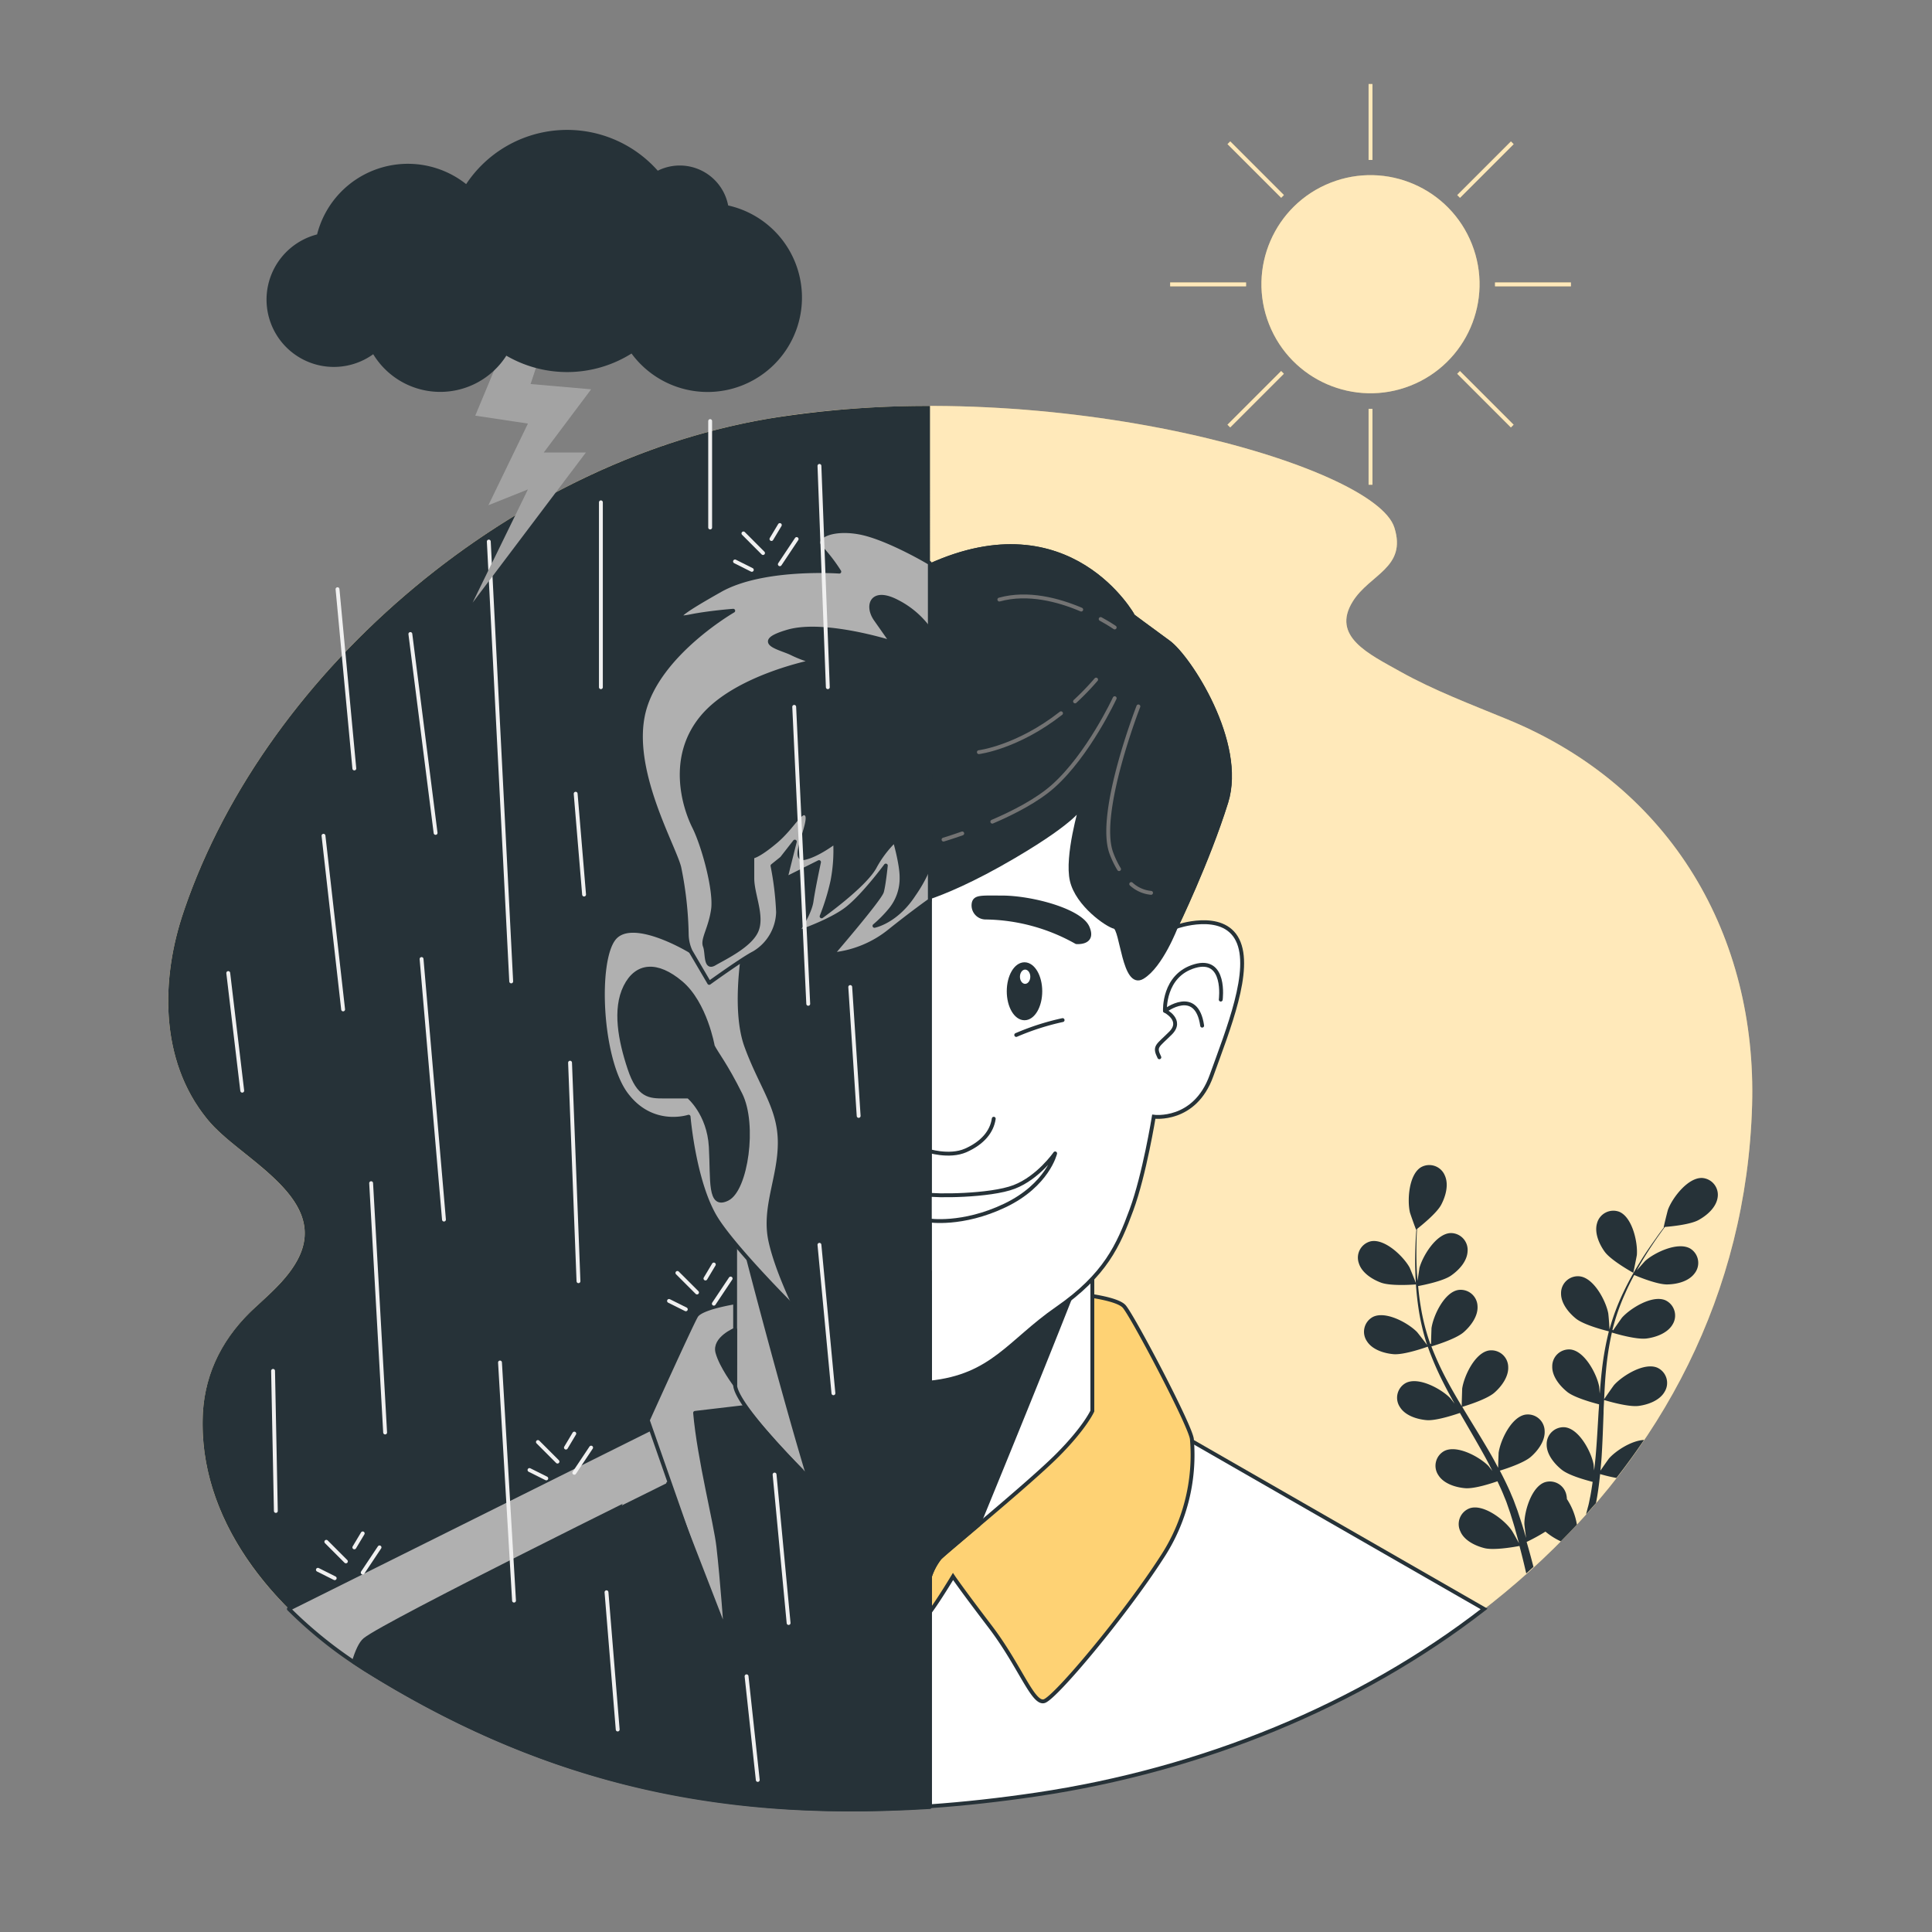 <?xml version="1.0" encoding="UTF-8"?>
<svg xmlns="http://www.w3.org/2000/svg" viewBox="0 0 500 500">
  <rect x="0" y="0" width="500" height="500" fill="#808080" stroke="none"/>
  <g id="freepik--background-simple--inject-499">
    <path d="M390.18,186.2c-9.49-3.91-19.14-7.55-27.8-12.4-8.07-4.53-17.93-9.07-12.29-18.14,4.39-7.06,14.06-8.72,10.77-19.13-5.14-16.27-88.24-39.87-160.2-28.48C132.29,118.87,68.08,174.14,47.31,236.6c-5.75,17.29-6,38.63,6.92,53.73,8.43,9.81,31,19.72,22.92,35.43-2.63,5.1-7.23,9-11.5,13-8.23,7.71-12.87,17.1-13.19,28.13-.8,27.38,19,50.71,42,65.08C145,463.58,197.23,475,268.33,464.4c96.41-14.34,182.3-80.58,185.11-178.37C454.69,242.67,433,203.82,390.18,186.2Z" style="fill:#FED274"></path>
    <path d="M390.18,186.2c-9.49-3.91-19.14-7.55-27.8-12.4-8.07-4.53-17.93-9.07-12.29-18.14,4.39-7.06,14.06-8.72,10.77-19.13-5.14-16.27-88.24-39.87-160.2-28.48C132.29,118.87,68.08,174.14,47.31,236.6c-5.75,17.29-6,38.63,6.92,53.73,8.43,9.81,31,19.72,22.92,35.43-2.63,5.1-7.23,9-11.5,13-8.23,7.71-12.87,17.1-13.19,28.13-.8,27.38,19,50.71,42,65.08C145,463.58,197.23,475,268.33,464.4c96.41-14.34,182.3-80.58,185.11-178.37C454.69,242.67,433,203.82,390.18,186.2Z" style="fill:#fff;opacity:0.5"></path>
    <path d="M65.65,338.74c-8.23,7.71-12.87,17.1-13.19,28.13-.8,27.38,19,50.71,42,65.08,43.8,27.41,88.9,39.61,146.41,35.5V147.5l-.19-1.77V105.06a256.76,256.76,0,0,0-40,3C132.29,118.87,68.08,174.14,47.31,236.6c-5.75,17.29-6,38.63,6.92,53.73,8.43,9.81,31,19.72,22.92,35.43C74.52,330.86,69.92,334.75,65.65,338.74Z" style="fill:#263238"></path>
  </g>
  <g id="freepik--Plants--inject-499">
    <path d="M403.94,398.9q2.12-2.13,4.16-4.32a17,17,0,0,0-2.59-6.63,5.25,5.25,0,0,0-.12-1,4.36,4.36,0,0,0-5.54-3.36c-3.49,1.16-5.37,7.53-5.34,10.81,0,.2.26,2.3.44,3.62-.22-.76-.43-1.5-.67-2.28-.47-1.55-1-3.08-1.53-4.73-.29-.79-.59-1.58-.88-2.38s-.68-1.62-1-2.43c-.82-1.88-1.74-3.74-2.71-5.6,1.35-.41,6.14-1.95,8-3.56s3.77-4.18,3.59-6.77a4.34,4.34,0,0,0-5-4.16c-3.63.62-6.45,6.63-6.91,9.88,0,.2-.11,2.57-.12,3.88-.59-1.11-1.18-2.23-1.81-3.33-1.83-3.19-3.79-6.36-5.72-9.53-.6-1-1.18-1.94-1.76-2.92.48-.14,6.21-1.84,8.3-3.65,1.85-1.61,3.76-4.18,3.59-6.77a4.36,4.36,0,0,0-5-4.16c-3.63.62-6.44,6.63-6.91,9.88,0,.24-.13,3.66-.12,4.53-1.28-2.15-2.54-4.3-3.7-6.47a77.55,77.55,0,0,1-4.15-9c.23-.06,6.21-1.81,8.35-3.67,1.85-1.61,3.77-4.17,3.59-6.76a4.36,4.36,0,0,0-5-4.17c-3.62.62-6.44,6.63-6.91,9.88,0,.22-.11,2.82-.11,4.06l-.21,0a55.85,55.85,0,0,1-2.47-9.69c-.31-1.82-.51-3.57-.67-5.27,1.15-.21,6.39-1.24,8.49-2.69s4.21-3.74,4.31-6.34a4.35,4.35,0,0,0-4.47-4.68c-3.68.22-7.14,5.88-8,9.06,0,.17-.3,2-.47,3.3-.06-.77-.14-1.56-.18-2.3-.16-2.78-.14-5.33-.1-7.6,0-1.28.08-2.44.14-3.53,1-.8,5.09-4.05,6.26-6.28s2-5.25.91-7.6a4.35,4.35,0,0,0-6.13-2.1c-3.16,1.89-3.62,8.51-2.88,11.71.06.28,1.55,4.49,1.61,4.45l.06-.05c-.08,1.05-.16,2.17-.21,3.4-.09,2.26-.17,4.82-.06,7.61a78.41,78.41,0,0,0,.76,9,57.93,57.93,0,0,0,2.27,9.84.37.37,0,0,1,.05.11c-.63-.87-2.49-3.25-2.65-3.42-2.3-2.35-8.12-5.54-11.41-3.9a4.35,4.35,0,0,0-1.55,6.29c1.39,2.2,4.45,3.14,6.89,3.35,2.76.23,8.41-1.79,8.86-1.95a78.89,78.89,0,0,0,4.08,9.44c.9,1.79,1.87,3.55,2.86,5.32-.57-.74-1.09-1.4-1.17-1.48-2.3-2.35-8.12-5.54-11.41-3.9a4.35,4.35,0,0,0-1.55,6.29c1.38,2.2,4.44,3.14,6.89,3.35s7.33-1.42,8.61-1.86l1.16,2c1.86,3.22,3.74,6.42,5.49,9.62.61,1.12,1.18,2.25,1.75,3.39-.51-.66-.94-1.21-1-1.28-2.29-2.35-8.11-5.54-11.41-3.9a4.35,4.35,0,0,0-1.55,6.29c1.39,2.2,4.45,3.14,6.89,3.35s6.86-1.26,8.39-1.79c.54,1.18,1.1,2.35,1.57,3.52.31.8.67,1.55.93,2.37l.83,2.4c.47,1.55,1,3.14,1.39,4.66.3,1.06.57,2.07.85,3.09-.6-1.13-1.82-3.31-2-3.49-1.91-2.67-7.18-6.7-10.69-5.58a4.36,4.36,0,0,0-2.48,6c1,2.38,3.92,3.77,6.3,4.35,2.63.63,8.3-.44,9-.58.44,1.69.86,3.33,1.23,4.89l.52,2.23,1.87-1.69c-.09-.36-.18-.71-.28-1.07-.44-1.72-.95-3.54-1.49-5.4a48.43,48.43,0,0,0,4.87-2.67A17.69,17.69,0,0,0,403.94,398.9Z" style="fill:#263238"></path>
    <path d="M440.54,304.86c-3.68-.17-7.71,5.1-8.86,8.18-.1.26-1.18,4.6-1.11,4.6h.07c-.64.83-1.32,1.72-2,2.71-1.32,1.85-2.8,3.94-4.25,6.33a76.36,76.36,0,0,0-4.33,7.92,56.18,56.18,0,0,0-3.53,9.46l0,.12c0-1.08-.27-4.09-.32-4.32-.62-3.23-3.71-9.1-7.36-9.54A4.35,4.35,0,0,0,404,334.7c-.05,2.6,2,5.07,3.9,6.59,2.18,1.71,8,3.15,8.47,3.26a76.19,76.19,0,0,0-1.81,10.13c-.23,2-.4,4-.55,6-.07-.93-.14-1.76-.16-1.88-.62-3.23-3.71-9.1-7.37-9.55a4.35,4.35,0,0,0-4.76,4.4c-.06,2.59,2,5.07,3.9,6.59s6.9,2.86,8.21,3.2c0,.77-.1,1.54-.14,2.32-.22,3.71-.42,7.42-.73,11-.11,1.28-.26,2.54-.41,3.8-.06-.83-.12-1.52-.14-1.63-.62-3.23-3.71-9.1-7.37-9.55a4.35,4.35,0,0,0-4.76,4.4c-.06,2.59,2,5.07,3.9,6.59s6.42,2.73,8,3.14c-.19,1.28-.38,2.56-.62,3.8-.19.84-.31,1.66-.54,2.49s-.37,1.43-.55,2.14c.87-1,1.73-2,2.58-2.94.08-.45.15-.9.24-1.35.35-2,.61-4.08.82-6.16.72.21,2.42.69,4.22,1q3.75-4.8,7.15-9.83c-3.26.15-7.29,2.79-9.06,4.77-.13.16-1.5,2.09-2.23,3.17.12-1.25.24-2.5.32-3.77.23-3.67.35-7.39.49-11.1,0-1.14.09-2.27.14-3.41.48.15,6.2,1.89,8.94,1.53,2.43-.32,5.44-1.4,6.72-3.66a4.34,4.34,0,0,0-1.84-6.21c-3.37-1.49-9,2-11.21,4.43-.17.18-2.14,3-2.6,3.71.11-2.5.24-5,.48-7.43a76.69,76.69,0,0,1,1.52-9.83c.23.07,6.19,1.91,9,1.54,2.43-.32,5.44-1.4,6.73-3.66a4.37,4.37,0,0,0-1.85-6.22c-3.36-1.48-9,2-11.21,4.43-.15.17-1.64,2.29-2.33,3.32l-.2-.09a55.76,55.76,0,0,1,3.3-9.44c.73-1.69,1.53-3.26,2.34-4.77,1.07.46,6,2.49,8.57,2.44s5.56-.8,7.09-2.9a4.36,4.36,0,0,0-1.15-6.38c-3.19-1.85-9.2,1-11.64,3.17-.13.12-1.34,1.49-2.21,2.49.37-.67.75-1.38,1.12-2,1.4-2.4,2.82-4.52,4.1-6.39.74-1.05,1.42-2,2.07-2.87,1.29-.1,6.48-.57,8.69-1.78s4.57-3.27,4.95-5.84A4.36,4.36,0,0,0,440.54,304.86Z" style="fill:#263238"></path>
    <path d="M413.31,316.58c-.73,2.49.57,5.42,2,7.39,1.71,2.32,7.37,5.42,7.38,5.43s.91-4.36.93-4.64c.26-3.28-1.18-9.76-4.58-11.16A4.37,4.37,0,0,0,413.31,316.58Z" style="fill:#263238"></path>
    <path d="M351.66,326.9c.75,2.49,3.46,4.2,5.76,5.05,2.71,1,9.14.45,9.15.45s-1.64-4.14-1.78-4.39c-1.6-2.87-6.37-7.48-10-6.77A4.35,4.35,0,0,0,351.66,326.9Z" style="fill:#263238"></path>
  </g>
  <g id="freepik--character-2--inject-499">
    <path d="M240.64,366.37V467.46c8.92-.63,18.13-1.64,27.69-3.06,42.77-6.36,83.46-22.95,115.76-48l-86-49.39Z" style="fill:#fff;stroke:#263238;stroke-miterlimit:10"></path>
    <path d="M240.64,417.21c2.37-3.17,6-9.22,6-9.22s1.92,2.88,9.63,13,11.08,20.22,14,19.26,20.71-22.15,30.34-37.08a48.15,48.15,0,0,0,7.86-30.59c0-2.89-15.08-31.53-17.49-34.42s-17.82-3.85-19.26-3.85c-.61,0-14.78.42-31,.92Z" style="fill:#FED274;stroke:#263238;stroke-miterlimit:10"></path>
    <path d="M282.7,319.38s-23.09,9-42.06,9.71v79a15.66,15.66,0,0,1,2.58-4.88c1.92-1.93,23.11-19.26,30.34-26.49s9.14-11.55,9.14-11.55Z" style="fill:#fff;stroke:#263238;stroke-miterlimit:10"></path>
    <path d="M240.64,329.09v79h0a15.66,15.66,0,0,1,2.58-4.88c.8-.8,4.94-4.28,10-8.57,9.52-23.21,24.65-60.34,29.46-73.7v-1.52S259.61,328.37,240.64,329.09Z" style="fill:#263238;stroke:#263238;stroke-linecap:round;stroke-linejoin:round"></path>
    <path d="M240.64,357.82c16.19-1.66,20.6-10.65,32.92-19.18,12.52-8.67,15.89-16.37,19.26-25.52S298.6,289,298.6,289s10.59,1.45,14.92-10.59,10.6-27.45,6.75-35.16-15.9-3.37-15.9-3.37,8.19-16.85,13-32.26-9.63-37.56-14.93-41.42-9.15-6.74-9.15-6.74S277,129.82,240.64,146.36Z" style="fill:#fff;stroke:#263238;stroke-miterlimit:10"></path>
    <path d="M269.23,256.54c0,3.85-1.83,7-4.09,7s-4.09-3.13-4.09-7,1.83-7,4.09-7S269.23,252.68,269.23,256.54Z" style="fill:#263238;stroke:#263238;stroke-linecap:round;stroke-linejoin:round"></path>
    <path d="M266.64,252.78c0,1-.6,1.84-1.34,1.84s-1.34-.83-1.34-1.84.6-1.85,1.34-1.85S266.64,251.76,266.64,252.78Z" style="fill:#fff"></path>
    <path d="M255.1,237.46a49,49,0,0,1,23.46,6.36s4.82.48,2.89-3.85-14.44-7.7-22.15-7.7c-5.14,0-6.85-.22-7.28,1.35A3.14,3.14,0,0,0,255.1,237.46Z" style="fill:#263238;stroke:#263238;stroke-linecap:round;stroke-linejoin:round"></path>
    <path d="M263,267.85A65.41,65.41,0,0,1,275,264" style="fill:none;stroke:#263238;stroke-linecap:round;stroke-linejoin:round"></path>
    <path d="M315.93,258.7s1.45-11.07-6.74-8.67-7.7,11.56-7.7,11.56,4.81,2.41,1.44,5.78-4.33,3.37-2.89,6.26" style="fill:none;stroke:#263238;stroke-linecap:round;stroke-linejoin:round"></path>
    <path d="M301.49,261.59s8.18-6.26,9.63,3.85" style="fill:none;stroke:#263238;stroke-linecap:round;stroke-linejoin:round"></path>
    <path d="M239.85,297.71s5.78,1.93,10.11,0,6.74-4.82,7.22-8.19" style="fill:none;stroke:#263238;stroke-linecap:round;stroke-linejoin:round"></path>
    <path d="M239.85,309.09c1.92.49,16.37.49,22.63-1.92s10.59-8.67,10.59-8.67-1.92,8.19-13,13.48-19.74,3.86-19.74,3.86Z" style="fill:#fff;stroke:#263238;stroke-linecap:round;stroke-linejoin:round"></path>
    <path d="M302.45,166.24c-5.3-3.85-9.15-6.74-9.15-6.74s-16.37-29.85-53-13v85.81c3.78-1.29,11.25-4.27,22.15-10.69,16.37-9.63,17.34-13,17.34-13s-3.86,13-2.41,19.26,9.15,11.56,11.07,12,2.41,15.89,7.23,13,8.66-13,8.66-13,8.19-16.85,13-32.26S307.75,170.1,302.45,166.24Z" style="fill:#263238;stroke:#263238;stroke-linecap:round;stroke-linejoin:round"></path>
    <path d="M256.81,212.65c5.53-2.37,11.68-5.54,15.79-9.22,9.14-8.18,15.88-22.74,15.88-22.74" style="fill:none;stroke:#737373;stroke-linecap:round;stroke-linejoin:round"></path>
    <path d="M244.18,217.29s1.93-.57,4.85-1.6" style="fill:none;stroke:#737373;stroke-linecap:round;stroke-linejoin:round"></path>
    <path d="M278.22,181.52a67.06,67.06,0,0,0,5.45-5.64" style="fill:none;stroke:#737373;stroke-linecap:round;stroke-linejoin:round"></path>
    <path d="M253.33,194.66s9.95-1.21,21.26-10.07" style="fill:none;stroke:#737373;stroke-linecap:round;stroke-linejoin:round"></path>
    <path d="M279.82,157.76c-5.83-2.48-13.78-4.64-21.19-2.59" style="fill:none;stroke:#737373;stroke-linecap:round;stroke-linejoin:round"></path>
    <path d="M288.48,162.39s-1.36-.95-3.63-2.19" style="fill:none;stroke:#737373;stroke-linecap:round;stroke-linejoin:round"></path>
    <path d="M292.76,228.79a8.8,8.8,0,0,0,5.13,2.28" style="fill:none;stroke:#737373;stroke-linecap:round;stroke-linejoin:round"></path>
    <path d="M294.61,182.82s-10.77,27.64-7,37.94a24,24,0,0,0,2,4.17" style="fill:none;stroke:#737373;stroke-linecap:round;stroke-linejoin:round"></path>
  </g>
  <g id="freepik--character-1--inject-499">
    <path d="M240.64,366.37l-63.88-.76-102,50.78A111.81,111.81,0,0,0,94.42,432c43.75,27.38,88.8,39.58,146.22,35.51Z" style="fill:#b0b0b0;stroke:#263238;stroke-linecap:round;stroke-linejoin:round"></path>
    <path d="M192.17,336.72s-10.59,1.44-12,3.85-12.52,27-12.52,27L185,417.13c3.37,9.64,11.56,20.23,11.56,20.23s28.89-30.34,30.33-31.3,2.89-1,5.3,1.93,5.3,11.55,6.74,11.07a6.51,6.51,0,0,0,1.76-1.86v-82Z" style="fill:#b0b0b0;stroke:#263238;stroke-linecap:round;stroke-linejoin:round"></path>
    <path d="M240.64,329.09a40,40,0,0,1-13.8-1.52c-18.78-6.26-36.59-13-36.59-13v43.83c0,5.29,20.22,26,27.93,32.26s14.92,11.08,16.37,14a57.85,57.85,0,0,0,4.81,7.23s.52-1.79,1.28-3.79Z" style="fill:#b0b0b0;stroke:#263238;stroke-linecap:round;stroke-linejoin:round"></path>
    <path d="M239.38,411.79c.07-.25.56-1.9,1.26-3.74h0v-79c-1.76.06-3.47.05-5.14,0l-.49,0-1.14-.09-.84-.09c-.33,0-.64-.07-1-.12s-.66-.09-1-.15l-.82-.14c-.38-.07-.75-.16-1.12-.24l-.63-.15q-.86-.21-1.68-.48l-1.67-.56-.55-.19-1.12-.38-.63-.21-1-.35-.65-.23-1-.34-.65-.22-1-.34-.63-.22-1-.35-.61-.21-1.09-.38-.46-.16-1.29-.45-.28-.1-1.56-.55-.06,0-1.46-.51-.3-.11-1.17-.42-.41-.14-1-.36-.5-.18-.91-.32-.48-.18-.85-.3-.51-.19-.88-.31-.37-.14-2.38-.86-.09,0-1.17-.43h0l-1.06-.39-.18-.07-.78-.28-.42-.16-.53-.19-.38-.14-.52-.2-.42-.15-.36-.14L194,316l-.36-.13-.38-.14-.19-.07-2.22-.83c3.05,12.31,12.11,46.69,18.48,67.69q1.29,1.29,2.52,2.46l.12.11,1,1,.26.24.84.79.32.29.73.67.34.3.66.59.33.29.63.54.27.24.83.68c6.26,5.09,12.2,9.22,15,12.14.22.22.41.44.59.65a6.27,6.27,0,0,1,.8,1.17c.27.55.61,1.14,1,1.74.5.81,1.05,1.64,1.58,2.4,1.19,1.72,2.25,3.09,2.25,3.09Z" style="fill:#263238;stroke:#263238;stroke-linecap:round;stroke-linejoin:round"></path>
    <path d="M240.75,146.31l-.42.19s-10.11-7.22-17.82-8.67-12.52,1.45-10.11,3.85a42.2,42.2,0,0,1,4.81,6.26s-19.74-1.44-30.82,4.82-12.52,7.71-7.7,6.74,11.07-1.44,11.07-1.44-19.26,11.07-23.11,26,7.7,34.67,9.15,40.45a93.9,93.9,0,0,1,1.93,17.34,10.71,10.71,0,0,0,1,4.33s-14.93-9.15-19.75-3.37S155.28,274,162,283.1,178.21,289,178.21,289s1.44,17.34,7.22,26.49,27,30.33,33.23,35.15,16.29,7.64,21.19,7.22c.27,0,.52-.06.79-.09V146.36l.11-.05Z" style="fill:#b0b0b0;stroke:#263238;stroke-linecap:round;stroke-linejoin:round"></path>
    <path d="M240.33,191.28H199.4s-5.78,6.27-6.26,22.16,0,28.41,0,28.41-3.86,18.3,0,28.89,8.66,15.89,8.66,25-4.33,16.86-2.4,25.53c1.42,6.41,4.95,14.13,6.69,17.72a168.34,168.34,0,0,0,12.57,11.65c6.26,4.82,16.29,7.64,21.19,7.22l.48,0Z" style="fill:#263238;stroke:#263238;stroke-linecap:round;stroke-linejoin:round"></path>
    <path d="M240.64,145.73c-3.66-2.19-12.35-6.81-18.13-7.9-7.7-1.44-12.52,1.45-10.11,3.85a42.2,42.2,0,0,1,4.81,6.26s-19.74-1.44-30.82,4.82-12.52,7.71-7.7,6.74,11.07-1.44,11.07-1.44-19.26,11.07-23.11,26,7.7,34.67,9.15,40.45a93.9,93.9,0,0,1,1.93,17.34,10.71,10.71,0,0,0,1,4.33l4.81,8.19s8.67-6.26,11.56-7.71a12.7,12.7,0,0,0,6.26-10.59,78.25,78.25,0,0,0-1.44-12l2.4-1.93,3.38-4.33-2.41,9.63,8.67-4.33s-1.45,6.74-1.93,10.11-3.85,8.19-3.85,8.19,8.67-2.89,13-6.26S229.25,224,229.25,224s-.48,4.82-1,6.74S215.37,247,215.37,247a27.88,27.88,0,0,0,14.85-6.06c4.48-3.59,8.22-6.35,10.42-7.92Z" style="fill:#b0b0b0;stroke:#263238;stroke-linecap:round;stroke-linejoin:round"></path>
    <path d="M184.47,270.74s-1.93-11.07-8.19-16.37-11.56-4.82-14.45,1-1.33,13.94,1.08,21.16,5.18,7.25,9,7.25h6.26s5.29,4.34,5.78,13-.49,15.89,4.33,13.48,7.22-19.26,3.37-27S185.43,272.67,184.47,270.74Z" style="fill:#263238;stroke:#263238;stroke-linecap:round;stroke-linejoin:round"></path>
    <path d="M185.91,400.28c1,8.67,1.93,22.15,1.93,22.15l-14.93-38.52S99.71,420,94.42,424.36c-1.1.9-2,3-2.88,5.73Q93,431,94.42,432c43.18,27,87.62,39.26,146.21,35.66V411.84s-7-13-16.19-19.26-15.14-10.11-15.14-10.11S198.73,372,192.89,364.12l-13,1.53C180.94,377.67,185.23,394.15,185.91,400.28Z" style="fill:#263238;stroke:#263238;stroke-linecap:round;stroke-linejoin:round"></path>
    <path d="M190.27,344.1s-5.58,2.3-4.6,5.91,4.58,8.38,4.58,8.38Z" style="fill:#263238;stroke:#263238;stroke-linecap:round;stroke-linejoin:round"></path>
    <path d="M240.75,163.18a23.15,23.15,0,0,0-8.53-7.46c-6.67-3.5-8.07,1.06-5.61,4.56s4.21,6,4.21,6-17.54-5.61-27-2.81-1.76,4.21,1.05,5.61a30.77,30.77,0,0,0,5.61,2.11s-20,3.86-28.76,14.38-4.56,23.5-2.1,28.41,5.61,16.49,4.91,21.4-2.81,7.71-2.11,9.47,0,6,2.46,4.56,9.12-4.56,10.87-8.42-1.05-9.47-1.05-13.68v-5.61s1.4,0,6-3.86,6.67-8.77,8.07-7-4.21,11.93-.7,11.23,8.06-4.21,8.06-4.21a41.83,41.83,0,0,1-.7,10.17,58.76,58.76,0,0,1-2.8,9.12s10.87-7.72,13.68-12.63a28.07,28.07,0,0,1,5.26-7s1.75,6,1.75,9.47a12.81,12.81,0,0,1-3.16,8.77,32.15,32.15,0,0,1-3.85,3.85s5.61-1.05,10.17-8.06a37.2,37.2,0,0,0,4.32-8.1Z" style="fill:#263238;stroke:#263238;stroke-linecap:round;stroke-linejoin:round"></path>
  </g>
  <g id="freepik--Rain--inject-499">
    <line x1="87.35" y1="152.48" x2="91.7" y2="198.88" style="fill:none;stroke:#f0f0f0;stroke-linecap:round;stroke-linejoin:round"></line>
    <line x1="83.72" y1="216.29" x2="88.8" y2="261.24" style="fill:none;stroke:#f0f0f0;stroke-linecap:round;stroke-linejoin:round"></line>
    <line x1="106.2" y1="164.08" x2="112.73" y2="215.56" style="fill:none;stroke:#f0f0f0;stroke-linecap:round;stroke-linejoin:round"></line>
    <line x1="126.5" y1="140.15" x2="132.3" y2="253.99" style="fill:none;stroke:#f0f0f0;stroke-linecap:round;stroke-linejoin:round"></line>
    <line x1="109.1" y1="248.19" x2="114.9" y2="315.63" style="fill:none;stroke:#f0f0f0;stroke-linecap:round;stroke-linejoin:round"></line>
    <line x1="155.51" y1="130" x2="155.51" y2="177.85" style="fill:none;stroke:#f0f0f0;stroke-linecap:round;stroke-linejoin:round"></line>
    <line x1="183.79" y1="108.97" x2="183.79" y2="136.52" style="fill:none;stroke:#f0f0f0;stroke-linecap:round;stroke-linejoin:round"></line>
    <line x1="59.07" y1="251.82" x2="62.69" y2="282.27" style="fill:none;stroke:#f0f0f0;stroke-linecap:round;stroke-linejoin:round"></line>
    <line x1="96.05" y1="306.2" x2="99.67" y2="370.73" style="fill:none;stroke:#f0f0f0;stroke-linecap:round;stroke-linejoin:round"></line>
    <line x1="70.67" y1="354.78" x2="71.39" y2="391.04" style="fill:none;stroke:#f0f0f0;stroke-linecap:round;stroke-linejoin:round"></line>
    <line x1="129.4" y1="352.61" x2="133.03" y2="414.24" style="fill:none;stroke:#f0f0f0;stroke-linecap:round;stroke-linejoin:round"></line>
    <line x1="156.96" y1="412.07" x2="159.86" y2="447.6" style="fill:none;stroke:#f0f0f0;stroke-linecap:round;stroke-linejoin:round"></line>
    <line x1="147.53" y1="275.02" x2="149.71" y2="331.58" style="fill:none;stroke:#f0f0f0;stroke-linecap:round;stroke-linejoin:round"></line>
    <line x1="148.98" y1="205.41" x2="151.16" y2="231.51" style="fill:none;stroke:#f0f0f0;stroke-linecap:round;stroke-linejoin:round"></line>
    <line x1="212.07" y1="120.57" x2="214.24" y2="177.85" style="fill:none;stroke:#f0f0f0;stroke-linecap:round;stroke-linejoin:round"></line>
    <line x1="205.54" y1="182.93" x2="209.17" y2="259.79" style="fill:none;stroke:#f0f0f0;stroke-linecap:round;stroke-linejoin:round"></line>
    <line x1="220.04" y1="255.44" x2="222.22" y2="288.8" style="fill:none;stroke:#f0f0f0;stroke-linecap:round;stroke-linejoin:round"></line>
    <line x1="212.07" y1="322.15" x2="215.69" y2="360.58" style="fill:none;stroke:#f0f0f0;stroke-linecap:round;stroke-linejoin:round"></line>
    <line x1="200.46" y1="381.61" x2="204.09" y2="420.04" style="fill:none;stroke:#f0f0f0;stroke-linecap:round;stroke-linejoin:round"></line>
    <line x1="193.21" y1="433.82" x2="196.11" y2="460.65" style="fill:none;stroke:#f0f0f0;stroke-linecap:round;stroke-linejoin:round"></line>
    <line x1="86.62" y1="408.44" x2="82.27" y2="406.26" style="fill:none;stroke:#f0f0f0;stroke-linecap:round;stroke-linejoin:round"></line>
    <line x1="93.87" y1="406.99" x2="98.22" y2="400.46" style="fill:none;stroke:#f0f0f0;stroke-linecap:round;stroke-linejoin:round"></line>
    <line x1="89.52" y1="404.09" x2="84.45" y2="399.01" style="fill:none;stroke:#f0f0f0;stroke-linecap:round;stroke-linejoin:round"></line>
    <line x1="91.7" y1="400.46" x2="93.87" y2="396.84" style="fill:none;stroke:#f0f0f0;stroke-linecap:round;stroke-linejoin:round"></line>
    <line x1="141.38" y1="382.61" x2="137.03" y2="380.44" style="fill:none;stroke:#f0f0f0;stroke-linecap:round;stroke-linejoin:round"></line>
    <line x1="148.63" y1="381.16" x2="152.98" y2="374.64" style="fill:none;stroke:#f0f0f0;stroke-linecap:round;stroke-linejoin:round"></line>
    <line x1="144.28" y1="378.26" x2="139.21" y2="373.19" style="fill:none;stroke:#f0f0f0;stroke-linecap:round;stroke-linejoin:round"></line>
    <line x1="146.46" y1="374.64" x2="148.63" y2="371.01" style="fill:none;stroke:#f0f0f0;stroke-linecap:round;stroke-linejoin:round"></line>
    <line x1="194.57" y1="147.48" x2="190.22" y2="145.3" style="fill:none;stroke:#f0f0f0;stroke-linecap:round;stroke-linejoin:round"></line>
    <line x1="201.82" y1="146.03" x2="206.17" y2="139.5" style="fill:none;stroke:#f0f0f0;stroke-linecap:round;stroke-linejoin:round"></line>
    <line x1="197.47" y1="143.13" x2="192.4" y2="138.05" style="fill:none;stroke:#f0f0f0;stroke-linecap:round;stroke-linejoin:round"></line>
    <line x1="199.65" y1="139.5" x2="201.82" y2="135.88" style="fill:none;stroke:#f0f0f0;stroke-linecap:round;stroke-linejoin:round"></line>
    <line x1="177.49" y1="338.85" x2="173.14" y2="336.68" style="fill:none;stroke:#f0f0f0;stroke-linecap:round;stroke-linejoin:round"></line>
    <line x1="184.74" y1="337.4" x2="189.09" y2="330.88" style="fill:none;stroke:#f0f0f0;stroke-linecap:round;stroke-linejoin:round"></line>
    <line x1="180.39" y1="334.5" x2="175.31" y2="329.43" style="fill:none;stroke:#f0f0f0;stroke-linecap:round;stroke-linejoin:round"></line>
    <line x1="182.57" y1="330.88" x2="184.74" y2="327.25" style="fill:none;stroke:#f0f0f0;stroke-linecap:round;stroke-linejoin:round"></line>
  </g>
  <g id="freepik--Sun--inject-499">
    <circle cx="354.69" cy="73.58" r="28.22" transform="translate(-2.23 135.46) rotate(-21.56)" style="fill:#FED274"></circle>
    <rect x="354.19" y="105.81" width="1" height="19.64" style="fill:#FED274"></rect>
    <rect x="354.19" y="21.75" width="1" height="19.64" style="fill:#FED274"></rect>
    <rect x="386.91" y="73.1" width="19.64" height="1" style="fill:#FED274"></rect>
    <rect x="302.84" y="73.1" width="19.64" height="1" style="fill:#FED274"></rect>
    <rect x="374.6" y="43.38" width="19.64" height="1" transform="translate(81.58 284.7) rotate(-45)" style="fill:#FED274"></rect>
    <rect x="315.15" y="102.82" width="19.64" height="1" transform="translate(22.12 260.05) rotate(-45)" style="fill:#FED274"></rect>
    <rect x="324.47" y="34.06" width="1" height="19.64" transform="translate(64.16 242.65) rotate(-45)" style="fill:#FED274"></rect>
    <rect x="383.92" y="93.5" width="1" height="19.64" transform="translate(39.54 302.09) rotate(-45)" style="fill:#FED274"></rect>
    <g style="opacity:0.5">
      <circle cx="354.69" cy="73.58" r="28.22" transform="translate(-2.23 135.46) rotate(-21.56)" style="fill:#fff"></circle>
      <rect x="354.19" y="105.81" width="1" height="19.64" style="fill:#fff"></rect>
      <rect x="354.19" y="21.75" width="1" height="19.64" style="fill:#fff"></rect>
      <rect x="386.91" y="73.1" width="19.64" height="1" style="fill:#fff"></rect>
      <rect x="302.84" y="73.1" width="19.64" height="1" style="fill:#fff"></rect>
      <rect x="374.6" y="43.38" width="19.64" height="1" transform="translate(81.58 284.7) rotate(-45)" style="fill:#fff"></rect>
      <rect x="315.15" y="102.82" width="19.64" height="1" transform="translate(22.12 260.05) rotate(-45)" style="fill:#fff"></rect>
      <rect x="324.47" y="34.06" width="1" height="19.64" transform="translate(64.16 242.65) rotate(-45)" style="fill:#fff"></rect>
      <rect x="383.92" y="93.5" width="1" height="19.64" transform="translate(39.54 302.09) rotate(-45)" style="fill:#fff"></rect>
    </g>
  </g>
  <g id="freepik--Cloud--inject-499">
    <polyline points="129.81 91.21 123 107.57 136.63 109.62 126.4 130.75 136.63 126.66 122.31 155.97 151.63 117.11 140.72 117.11 152.99 100.75 137.31 99.39 140.72 89.16" style="fill:#a3a3a3"></polyline>
    <path d="M188.45,53.18a12.75,12.75,0,0,0-18.22-9,31.34,31.34,0,0,0-49.59,3.47A24.25,24.25,0,0,0,82.06,60.67a17.42,17.42,0,1,0,14.53,31,20.3,20.3,0,0,0,34.45.38,31.32,31.32,0,0,0,32.4-.56,24.43,24.43,0,1,0,25-38.32Z" style="fill:#263238"></path>
  </g>
</svg>
